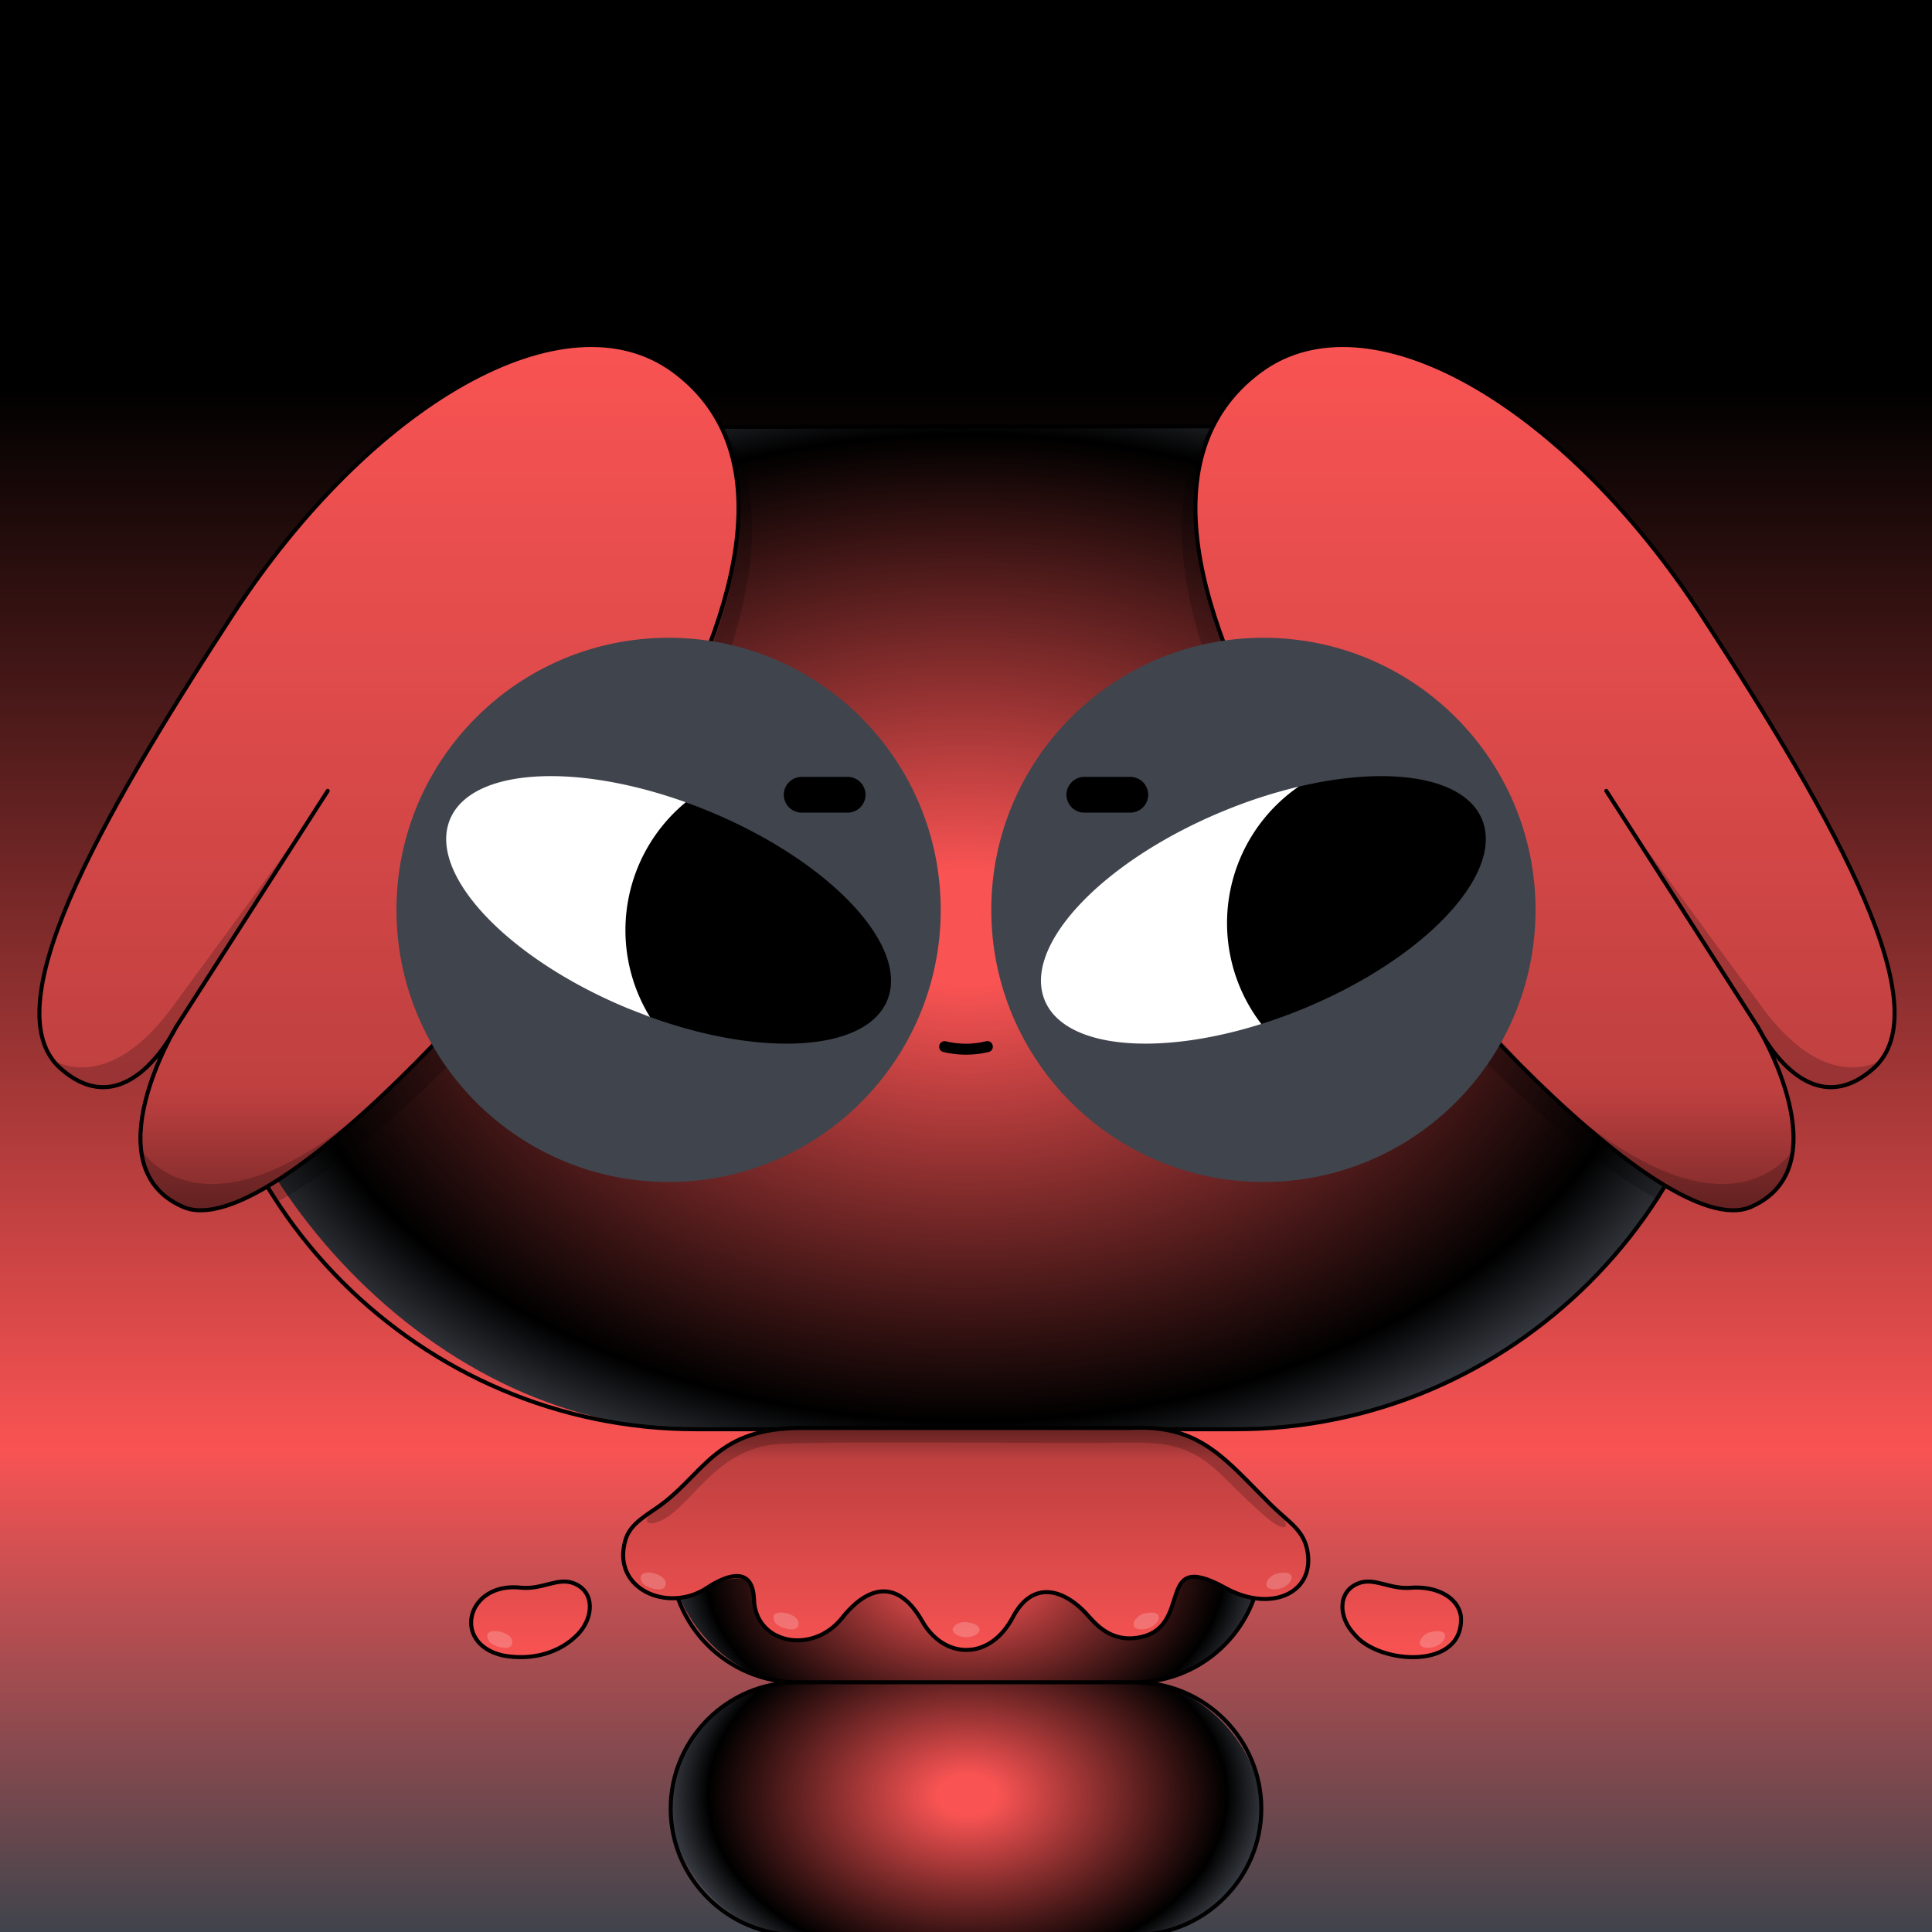 <svg id="Bean-Blueprint" xmlns="http://www.w3.org/2000/svg" xmlns:xlink="http://www.w3.org/1999/xlink" viewBox="0 0 1920 1920"><rect x="0" y="0" width="1920" height="1920" fill="#333333" stroke="none"/><defs><linearGradient id='background' x1='960' x2='960' y2='1920' gradientUnits='userSpaceOnUse'><stop offset='.2'/><stop offset='.75' stop-color='#F95353'/><stop offset='1' stop-color='#40444C'/></linearGradient></defs><path style='fill:url(#background)' data-name='0-Background' d='M0 0h1920v1920H0z'/><defs><radialGradient id='a' cx='960' cy='922.3' r='825.16' gradientTransform='matrix(1 0 0 .7 0 276.69)' gradientUnits='userSpaceOnUse'><stop offset='.1' stop-color='#F95353'/><stop offset='.85' stop-color='#00000'/><stop offset='1' stop-color='#40444C'/></radialGradient></defs><g data-name='1-HeadBig'><rect x='193.87' y='424.23' width='1532.26' height='996.14' rx='498.07' style='fill:url(#a)'/><path d='M1228.06 1420.37H691.94c-273.94 0-498.07-224.13-498.07-498.07h0c0-273.94 224.13-498.07 498.07-498.07l536.12-.54c273.94 0 498.07 224.67 498.07 498.61h0c0 273.94-224.13 498.07-498.07 498.07Z' style='fill:none;stroke:#000;stroke-linecap:round;stroke-linejoin:round;stroke-width:4px'/></g><defs><radialGradient id='a-body' cx='960' cy='1800.52' r='204.9' gradientTransform='matrix(0 -1 1.48 0 -1706.3 2770.52)' gradientUnits='userSpaceOnUse'><stop offset='.1' stop-color='#F95353'/><stop offset='.85' stop-color='#00000'/><stop offset='1' stop-color='#40444C'/></radialGradient><radialGradient id='b-body' cx='960' cy='1559.52' r='204.9' gradientTransform='matrix(0 -1 1.48 0 -1349.42 2519.52)' xlink:href='#a-body'/></defs><g data-name='2-Body'><g data-name='2-Body-Highlight'><rect data-name='2-Body-Bot' x='666.51' y='1671.69' width='586.98' height='251.32' rx='125.66' transform='rotate(-180 960 1797.35)' style='fill:url(#a-body)'/><rect data-name='2-Body-Top' x='666.51' y='1420.69' width='586.98' height='251.32' rx='125.66' style='fill:url(#b-body)'/></g><path d='M792.17 1671.85c-69.11 0-125.66 56.39-125.66 125.5h0c0 69.11 56.55 125.66 125.66 125.66h335.66c69.11 0 125.66-56.55 125.66-125.66h0c0-69.11-56.55-125.48-125.66-125.48h0c69.11 0 125.66-56.41 125.66-125.52h0c0-69.11-56.55-125.66-125.66-125.66H792.17c-69.11 0-125.66 56.55-125.66 125.66h0c0 69.11 56.55 125.5 125.66 125.5h335.66' style='fill:none;stroke:#000;stroke-linecap:round;stroke-linejoin:round;stroke-width:4px'/></g><defs><linearGradient id='linear-gradient-gr' x1='960.06' y1='1727.68' x2='960.06' y2='1499.31' gradientTransform='translate(1920.11 3146.18) rotate(-180)' gradientUnits='userSpaceOnUse'><stop offset='0' stop-color='#000' stop-opacity='.7'/><stop offset='.14' stop-color='#000' stop-opacity='.33'/><stop offset='1' stop-color='#000' stop-opacity='0'/></linearGradient></defs><g id='_-Gear'><g id='Essence'><path id='GB-03-Solid' d='M1123.64,1419.08c78.56-6.95,102.65,44.48,162.01,95.95,43.66,55.18-14.58,90.58-67.82,63.1-76.81-39.64-22.98,46.2-92.12,49.54-16.09,.78-31.88-8.07-42.37-19.81-25.18-29.62-53.94-39.63-79.58,3.28-22.06,36.93-64.34,37.68-87.29,0-25.51-41.88-52.56-35.52-79.58-3.28-31.12,37.13-86.49,25.79-87.62-18.7-1.22-30.83-26.48-20.89-46.87-11.03-38.63,24.65-97.29,1.38-80.79-47.98,5.56-16.64,22.7-24.85,36.22-35.35,41.78-30.15,53.82-75.72,138.76-75.72h327.04Zm222.16,204.86c-15.64-16.4-17.02-42.17,4.13-50.44,15.92-6.23,30.62,6.09,51.8,4.41,24.73-1.96,47.05,8.7,50.05,28.08,4.25,54.19-81.83,48.42-105.98,17.95Zm-845.98,21.26c-51.99-11.73-35.77-74.09,18.69-67.29,21.18,1.67,35.87-10.64,51.79-4.41,21.15,8.27,19.76,34.04,4.13,50.44-17.98,18.86-45.98,26.6-74.61,21.26Z' style='fill:#F95353;'/><path id='Grad' d='M1123.64,1419.08c92.86-4.03,109.05,60.89,166.21,100.68,32.82,53.93-18.78,86.38-72.02,58.37-74.37-39.14-26.36,46.2-92.12,49.54-16.09,.82-31.88-8.07-42.37-19.81-25.18-29.62-53.94-37.81-79.58,3.28-23.75,38.08-66.98,35.71-87.29,0-23.89-42.01-52.58-35.61-79.58-3.28-24.06,30.45-85.33,33.42-87.62-18.7-1.35-30.82-21.32-25.62-46.87-11.03-67.54,38.59-122.31-43.14-44.56-83.33,35.75-18.48,46.29-78.29,138.76-75.72,17.16,.48,296.25-1.51,327.04,0Zm222.16,204.86c-15.64-16.4-17.02-42.17,4.13-50.44,15.92-6.23,30.62,6.09,51.8,4.41,24.73-1.96,47.05,8.7,50.05,28.08,4.25,54.19-81.83,48.42-105.98,17.95Zm-845.98,21.26c-51.99-11.73-35.77-74.09,18.69-67.29,21.18,1.67,35.87-10.64,51.79-4.41,21.15,8.27,19.76,34.04,4.13,50.44-17.98,18.86-45.98,26.6-74.61,21.26Z' style='fill:url(#linear-gradient-gr); opacity:.7;'/><path id='Shad' d='M1123.64,1419.11c79.12-4,93.51,36.39,138.76,75.72,23.19,20.16,19.24,32.54-3.57,13.34-52.7-44.39-59.73-75.67-132-74.58-83.32,1.26-291.81-1.62-350.68,1.23-61.02,2.95-85.43,55.64-113.92,73.35-21.48,13.35-28.18,1.15-4.57-13.34,40.84-25.08,44.23-75.72,138.87-75.72,17.17,0,296.34,1.56,327.13,0Z' style='opacity:.2;'/><path id='Hi' d='M1418.02,1637.55c-13.89-.91-4.53-14.77,4.67-15.83,23.21-4.95,13.01,16.76-4.67,15.83Zm-932.25-6.71c-8.6-15.61,21.06-10.51,23.2-.7,2.22,13.25-20.17,5.94-23.2,.7Zm779.74-51.4c-13.89-.91-4.53-14.77,4.67-15.83,23.21-4.95,13.01,16.76-4.67,15.83Zm-132,39.73c-13.89-.91-4.53-14.77,4.67-15.83,23.21-4.95,13.01,16.76-4.67,15.83Zm-495.24-46.44c-8.6-15.61,21.06-10.51,23.2-.7,2.22,13.25-20.17,5.94-23.2,.7Zm132,39.73c-8.6-15.61,21.06-10.51,23.2-.7,2.22,13.25-20.17,5.94-23.2,.7Zm181.35,12.67c-12.42-6.09,1.77-15.31,10.67-12.81,23.35,4.24,5.37,20.3-10.67,12.81Z' style='fill:#fff; opacity:.2;'/><path id='Outline' d='M1123.64,1419.08c68.89-3.68,93.47,30.78,138.76,75.72,18.86,18.72,33.54,25.46,37.1,47.66,6.66,41.52-37.44,60.15-81.67,35.67-72.84-40.31-29.19,41.07-88.12,49.54-21.74,3.12-35.88-8.07-46.37-19.81-25.18-29.62-57.07-38.2-76.82-.66-23.05,43.81-68.6,41.62-90.04,3.94-24.05-42.27-53.91-35.66-79.58-3.28-29.43,37.13-86.49,25.79-87.62-18.7-1.22-30.83-23.69-26.38-46.87-11.03-38.19,25.3-95.4,1.38-80.79-47.98,4.98-16.81,22.54-25.04,36.22-35.35,42.9-32.34,54.95-75.72,138.76-75.72h327.04Zm222.16,204.86c-15.64-16.4-17.02-42.17,4.13-50.44,15.92-6.23,30.62,6.09,51.8,4.41,24.73-1.96,47.05,8.7,50.05,28.08,4.25,54.19-81.83,48.42-105.98,17.95Zm-845.98,21.26c-51.99-11.73-35.77-74.09,18.69-67.29,21.18,1.67,35.87-10.64,51.79-4.41,21.15,8.27,19.76,34.04,4.13,50.44-17.98,18.86-45.98,26.6-74.61,21.26Z' style='fill:none; stroke:#000; stroke-linecap:round; stroke-linejoin:round; stroke-width:4px;'/></g></g><defs><linearGradient id='linear-gradient' x1='960.98' y1='1202.78' x2='960.98' y2='342.86' gradientTransform='matrix(1, 0, 0, 1, 0, 0)' gradientUnits='userSpaceOnUse'><stop offset='0' stop-color='#000' stop-opacity='.5'/><stop offset='.14' stop-color='#000' stop-opacity='.23'/><stop offset='1' stop-color='#000' stop-opacity='0'/></linearGradient></defs><g id='_-HelmetBig'><g id='PinchWings'><path id='GB-03-Solid' d='M641.67,770.75c-89.33,152.77-369.33,468.56-460,428.56-90.67-40-6.67-178.67-6.67-178.67,0,0-48,100-114.67,41.33s33.33-240,170.67-450.67c137.33-210.67,330.74-322.32,438.67-242.67,112,82.67,61.33,249.33-28,402.11Zm638.62,0c89.33,152.77,369.33,468.56,460,428.56,90.67-40,6.67-178.67,6.67-178.67,0,0,48,100,114.67,41.33,66.67-58.67-33.33-240-170.67-450.67-137.33-210.67-330.74-322.32-438.67-242.67-112,82.67-61.33,249.33,28,402.11Z' style='fill:#F95353;'/><path id='Grad' d='M641.67,770.75c-89.33,152.77-369.33,468.56-460,428.56-90.67-40-6.67-178.67-6.67-178.67,0,0-48,100-114.67,41.33s33.33-240,170.67-450.67c137.33-210.67,330.74-322.32,438.67-242.67,112,82.67,61.33,249.33-28,402.11Zm638.62,0c89.33,152.77,369.33,468.56,460,428.56,90.67-40,6.67-178.67,6.67-178.67,0,0,48,100,114.67,41.33,66.67-58.67-33.33-240-170.67-450.67-137.33-210.67-330.74-322.32-438.67-242.67-112,82.67-61.33,249.33,28,402.11Z' style='fill:url(#linear-gradient);'/><path id='Shadow' d='M60.34,1061.97c-3.05-2.68-5.75-5.63-8.11-8.82h0s53.11,36.82,118.11-51.18,136.05-185.97,136.05-185.97l-142.22,222.75c-17.78,25.73-56,65.32-103.84,23.22Zm1691.58-60c-65-88-136.05-185.97-136.05-185.97l144.76,226.73c18.81,25.53,55.57,59.21,100.99,19.24,2.93-2.58,5.53-5.4,7.83-8.44-5.94,3.65-56.49,31.08-117.53-51.56Zm-222.48,74.45s-198.22-218.57-249.15-305.67c-72.35-123.73-119.33-256.56-75.09-346.52h-.59c-59.27,72.74-26.1,223.52,54.73,361.74,69.18,118.31,250.33,329.33,385.83,404.89,6.21-8.83,5.74-4.75,10.53-12.24l.05,.03,.3,.35c34.64,20.52,64.11,29.19,84.24,20.31,27.16-11.98,38.65-32.83,41.41-56.14-5.48,8.29-73.67,102.2-252.26-66.74ZM716.76,424.23c44.24,89.95,3.46,226.63-75.09,346.52-127.06,193.92-232.79,295.34-299.91,349.38-147.7,112.32-201.57,22.47-201.57,22.47,2.64,23.55,14.09,44.63,41.48,56.71,19.68,8.68,48.28,.59,81.91-18.94,5.92,9.69,4.05,4.93,10.87,14.53,135.89-72.93,315.12-283.61,384.89-402.93,80.83-138.23,119-292,58.01-367.74h-.59Z' style='opacity:.2;'/><g id='Outline'><path d='M641.67,770.75c-89.33,152.77-369.33,468.56-460,428.56-90.67-40-6.67-178.67-6.67-178.67,0,0-48,100-114.67,41.33s33.33-240,170.67-450.67c137.33-210.67,330.74-322.32,438.67-242.67,112,82.67,61.33,249.33-28,402.11Zm638.62,0c89.33,152.77,369.33,468.56,460,428.56,90.67-40,6.67-178.67,6.67-178.67,0,0,48,100,114.67,41.33,66.67-58.67-33.33-240-170.67-450.67-137.33-210.67-330.74-322.32-438.67-242.67-112,82.67-61.33,249.33,28,402.11Z' style='fill:none; stroke:#000; stroke-linecap:round; stroke-linejoin:round; stroke-width:4px;'/><path d='M175.01,1020.64l150.67-234.67m1270.62,0l150.67,234.67' style='fill:none; stroke:#000; stroke-linecap:round; stroke-linejoin:round; stroke-width:4px;'/></g></g></g><g id='_5-Eyes' data-name='5-Eyes'><g id='GoodVibe'><path id='GA-02-Solid' d='M664.45,1174.67C515.1,1174.67,394,1053.59,394,904.24S515.1,633.81,664.45,633.81,934.88,754.88,934.88,904.24,813.8,1174.67,664.45,1174.67ZM1526,904.24c0-149.36-121.08-270.43-270.43-270.43S985.12,754.88,985.12,904.24s121.08,270.43,270.43,270.43S1526,1053.59,1526,904.24Z' style='fill:#40444C'/><path id='Eyes' d='M645.87,1010.61l-21.94-8.51c-120-49.69-199.1-133.78-176.72-187.83,20.91-50.5,123.05-56.89,234.24-17Zm644.54-228.8A499.5,499.5,0,0,0,1215,806.38c-120,49.68-199.1,133.77-176.72,187.82,19.71,47.59,111.56,56,215.15,23.41Z' style='fill:#fff'/><path id='Pupils' d='M1472.79,814.27c22.38,54.05-56.74,138.14-176.72,187.83-14.32,5.93-28.57,11.09-42.61,15.51a164.76,164.76,0,0,1,37-235.8C1380.05,760.52,1455.19,771.77,1472.79,814.27ZM705,806.38q-11.81-4.89-23.53-9.08a164.79,164.79,0,0,0-35.58,213.31c111.8,40.55,214.81,34.33,235.82-16.41C904.07,940.15,825,856.06,705,806.38Z'/><path id='Brows' d='M842.4,807.59H796.71a17.82,17.82,0,0,1-17.77-17.77h0a17.83,17.83,0,0,1,17.77-17.77H842.4a17.83,17.83,0,0,1,17.77,17.77h0A17.82,17.82,0,0,1,842.4,807.59Zm298.66-17.77h0a17.83,17.83,0,0,0-17.77-17.77H1077.6a17.83,17.83,0,0,0-17.77,17.77h0a17.82,17.82,0,0,0,17.77,17.77h45.69A17.82,17.82,0,0,0,1141.06,789.82Z'/><path id='Mouth' d='M986.35,1038.39l.1.33a5.29,5.29,0,0,1-3.79,6.7,96,96,0,0,1-45.3,0,5.27,5.27,0,0,1-3.81-6.68l.1-.33a5.3,5.3,0,0,1,6.36-3.55,84.92,84.92,0,0,0,40-.06A5.31,5.31,0,0,1,986.35,1038.39Z'/></g></g></svg>